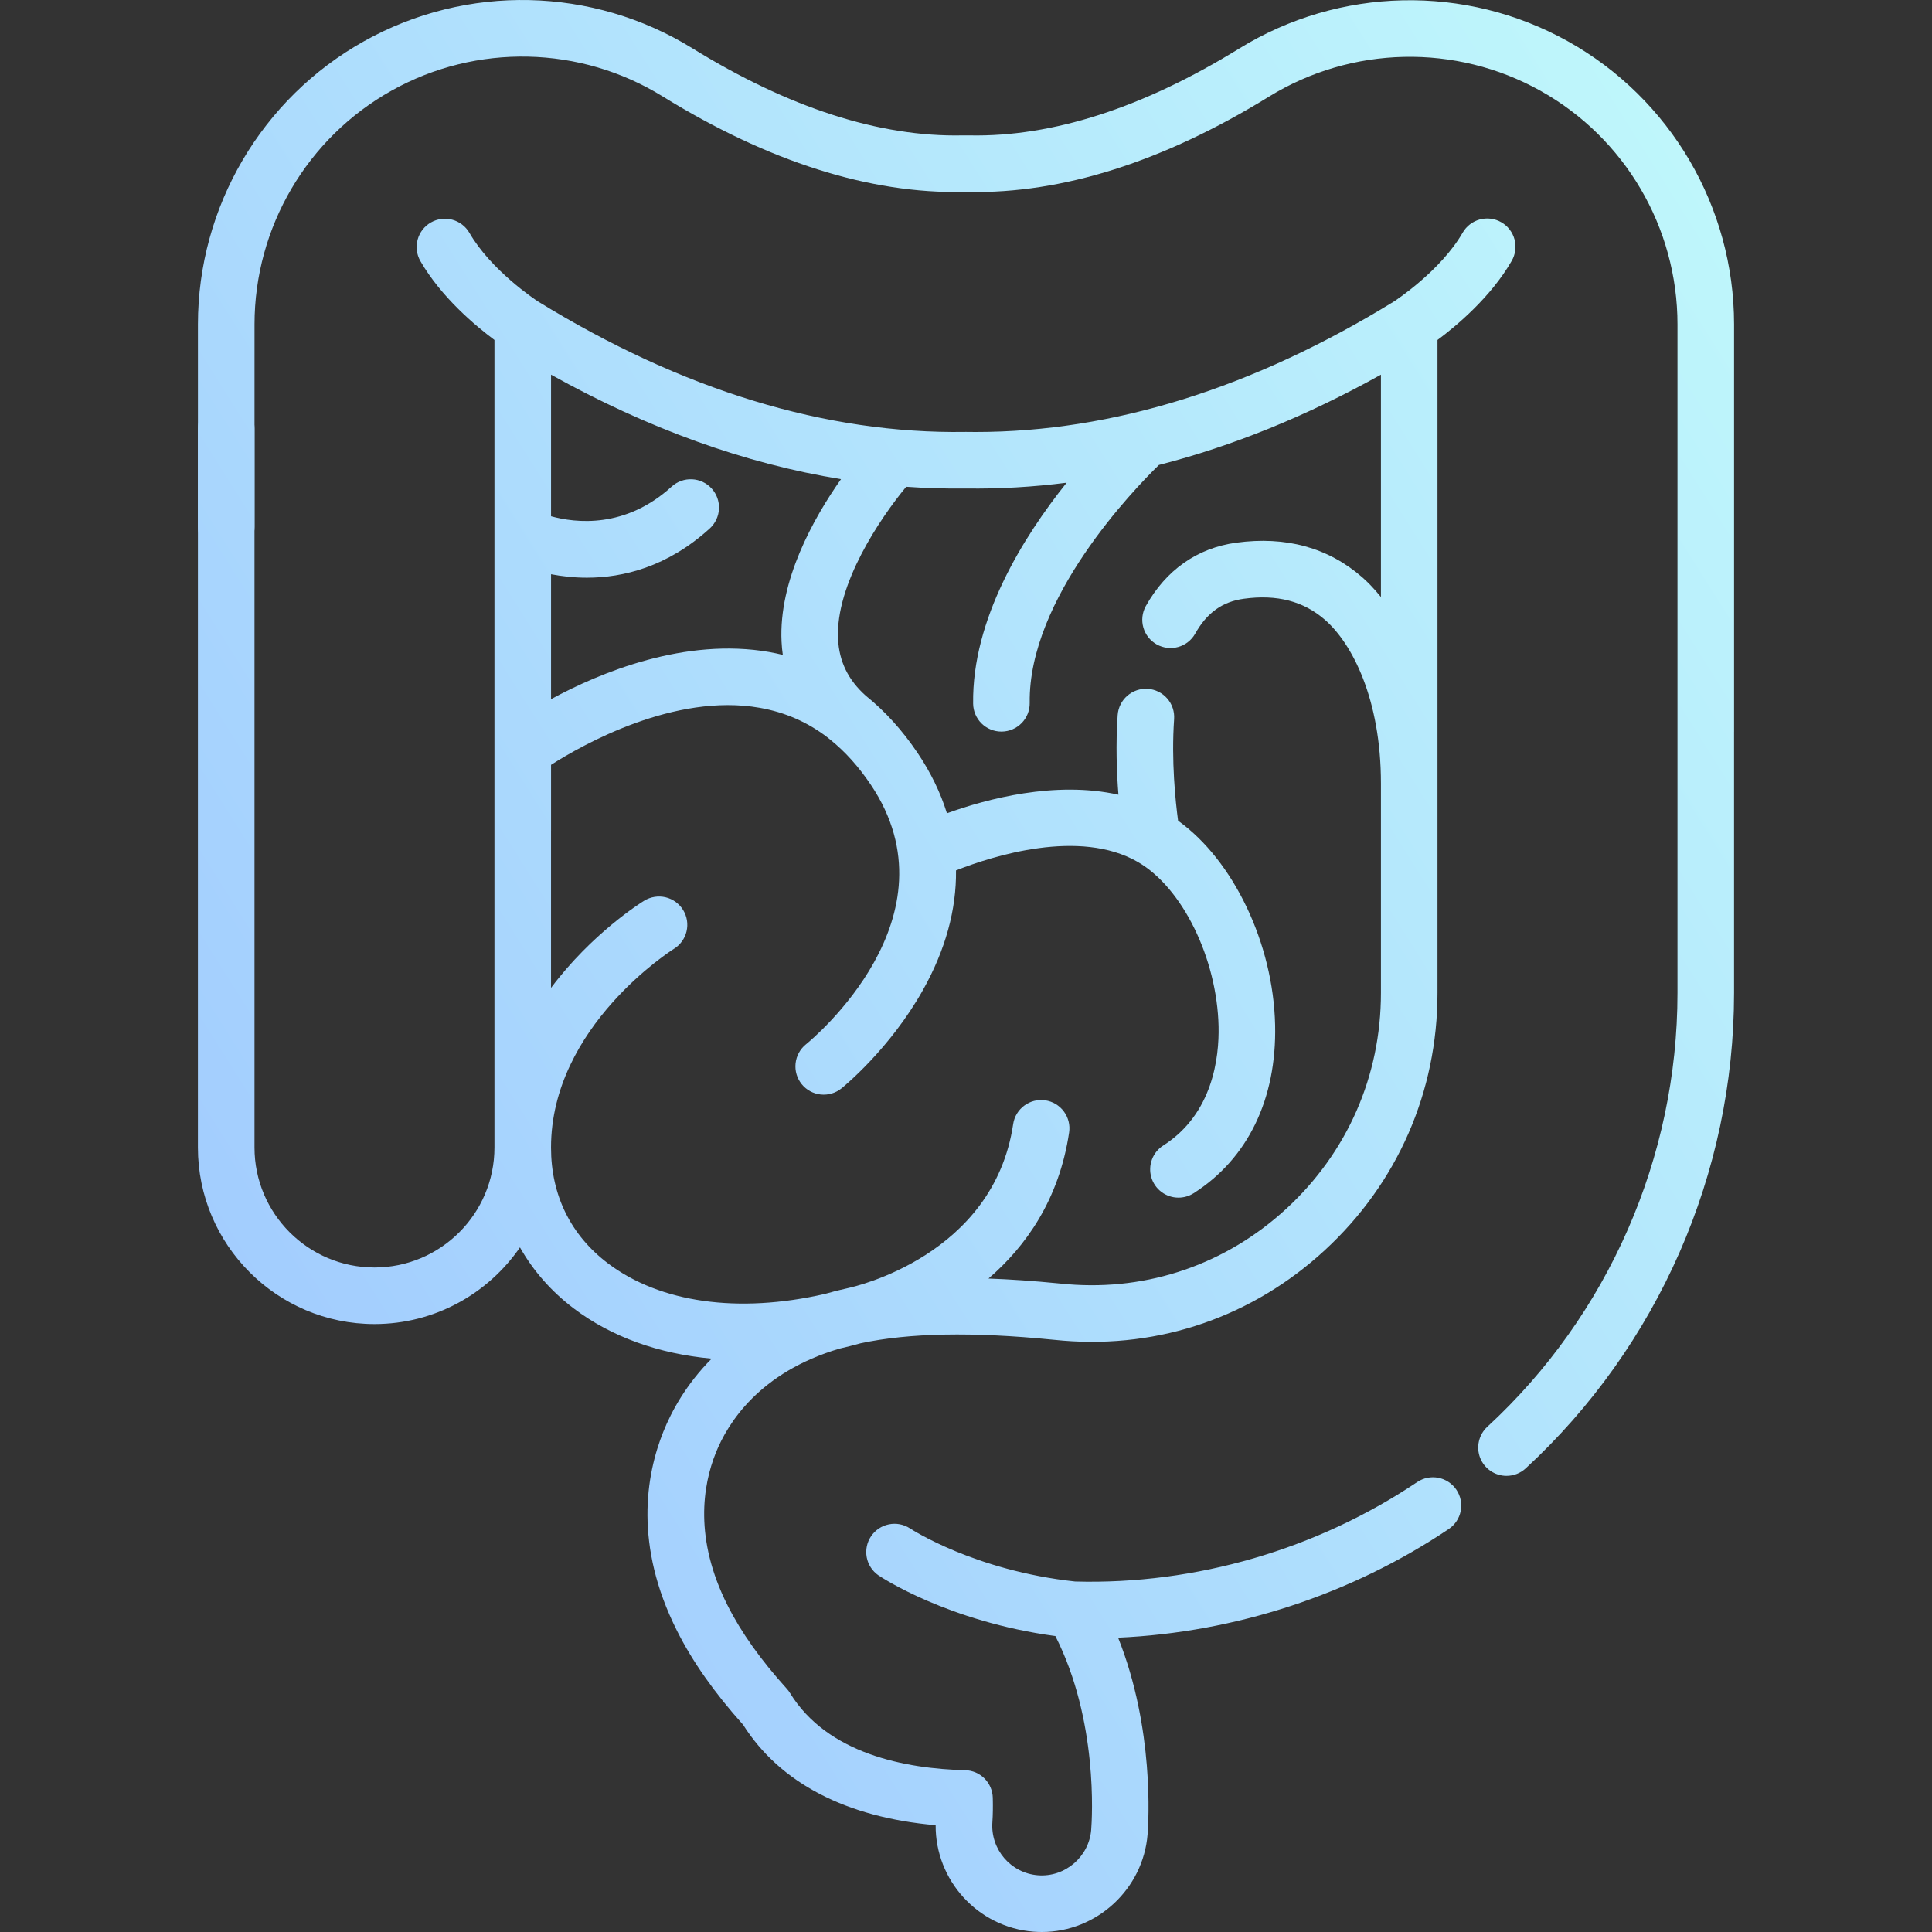 <svg width="100" height="100" viewBox="0 0 100 100" fill="none" xmlns="http://www.w3.org/2000/svg">
<rect x="0" y="0" width="100" height="100" fill="#333333" stroke="none"/>
<g clip-path="url(#clip0_5435_510)">
<path d="M81.16 2.141C75.847 -0.825 69.324 -0.683 64.138 2.514C59.164 5.58 54.479 7.092 50.19 7.008C50.064 7.005 49.938 7.005 49.812 7.008C45.527 7.096 40.827 5.579 35.835 2.497C30.668 -0.693 24.163 -0.836 18.858 2.124C13.546 5.087 10.245 10.706 10.245 16.788V27.278C10.245 27.471 10.283 27.661 10.357 27.839C10.431 28.017 10.538 28.178 10.674 28.314C10.81 28.45 10.972 28.558 11.149 28.631C11.327 28.705 11.518 28.743 11.71 28.743C11.902 28.743 12.092 28.705 12.27 28.631C12.448 28.558 12.609 28.45 12.745 28.314C12.881 28.178 12.989 28.017 13.063 27.839C13.136 27.661 13.174 27.471 13.174 27.278V16.787C13.174 11.766 15.899 7.127 20.285 4.681C24.664 2.238 30.033 2.356 34.296 4.988C39.776 8.372 45.019 10.033 49.874 9.935C49.958 9.933 50.042 9.934 50.129 9.935C54.975 10.029 60.214 8.373 65.675 5.006C69.958 2.366 75.345 2.248 79.733 4.698C84.108 7.141 86.826 11.773 86.826 16.787V37.868C86.826 38.676 87.482 39.332 88.291 39.332C89.1 39.332 89.755 38.677 89.755 37.868V16.787C89.754 10.713 86.461 5.101 81.16 2.141ZM88.29 31.413C88.098 31.413 87.907 31.451 87.73 31.525C87.552 31.598 87.391 31.706 87.255 31.842C87.119 31.978 87.011 32.14 86.937 32.317C86.864 32.495 86.826 32.685 86.826 32.878V51.398C86.826 59.903 83.239 68.085 76.984 73.849C76.767 74.049 76.616 74.309 76.55 74.597C76.483 74.884 76.505 75.184 76.612 75.459C76.72 75.733 76.907 75.969 77.151 76.135C77.394 76.302 77.682 76.39 77.977 76.39C78.344 76.391 78.699 76.252 78.969 76.003C85.823 69.686 89.754 60.718 89.754 51.398V32.878C89.754 32.685 89.717 32.495 89.643 32.317C89.57 32.14 89.462 31.978 89.326 31.842C89.19 31.706 89.028 31.599 88.851 31.525C88.673 31.451 88.483 31.413 88.29 31.413Z" fill="url(#paint0_linear_5435_510)"/>
<path d="M77.707 11.504C77.371 11.31 76.971 11.258 76.596 11.359C76.221 11.46 75.902 11.706 75.708 12.042C74.577 14.006 72.26 15.534 72.156 15.602C64.866 20.087 57.587 22.36 50.51 22.36C50.347 22.36 50.184 22.358 50.021 22.356C50.006 22.355 49.991 22.355 49.977 22.356C42.759 22.47 35.304 20.194 27.839 15.599C27.676 15.492 25.406 13.979 24.291 12.042C24.095 11.71 23.776 11.469 23.403 11.37C23.03 11.272 22.634 11.325 22.299 11.517C21.965 11.71 21.72 12.026 21.618 12.398C21.516 12.77 21.564 13.167 21.753 13.503C22.837 15.386 24.623 16.875 25.593 17.597V42.987C25.593 43.375 25.747 43.747 26.022 44.022C26.297 44.297 26.669 44.451 27.057 44.451C27.446 44.451 27.818 44.297 28.093 44.022C28.367 43.747 28.522 43.375 28.522 42.987V39.588C30.164 38.541 34.908 35.859 39.321 36.635C40.639 36.867 41.811 37.38 42.855 38.187L42.876 38.206C42.914 38.239 42.953 38.271 42.993 38.3C43.751 38.911 44.441 39.678 45.069 40.612C49.679 47.461 42.042 53.79 41.714 54.056C41.412 54.3 41.22 54.655 41.179 55.041C41.138 55.427 41.252 55.814 41.496 56.116C41.74 56.418 42.094 56.61 42.48 56.651C42.867 56.692 43.253 56.578 43.555 56.334C43.657 56.252 46.065 54.29 47.775 51.238C48.939 49.16 49.507 47.08 49.483 45.052C51.374 44.307 55.873 42.869 58.895 44.616C61.201 45.948 62.996 49.606 63.073 53.125C63.108 54.724 62.782 57.651 60.211 59.291C59.943 59.461 59.738 59.713 59.627 60.01C59.515 60.307 59.502 60.632 59.591 60.936C59.68 61.24 59.865 61.508 60.119 61.697C60.373 61.887 60.682 61.99 60.999 61.989C61.268 61.989 61.541 61.915 61.784 61.76C64.586 59.974 66.084 56.885 66 53.061C65.908 48.829 63.833 44.522 60.977 42.48C60.843 41.481 60.622 39.39 60.772 37.215C60.785 37.023 60.76 36.831 60.699 36.648C60.638 36.466 60.541 36.298 60.415 36.153C60.288 36.008 60.135 35.889 59.962 35.804C59.79 35.718 59.603 35.667 59.411 35.654C58.607 35.601 57.906 36.208 57.85 37.014C57.746 38.522 57.799 39.976 57.89 41.134C54.611 40.401 51.058 41.356 49.013 42.096C48.682 41.03 48.178 39.987 47.498 38.977C46.703 37.796 45.806 36.808 44.813 36.01C43.905 35.202 43.435 34.24 43.377 33.073C43.237 30.245 45.566 26.811 46.904 25.195C47.938 25.268 48.971 25.299 50 25.284C51.728 25.309 53.466 25.208 55.209 24.985C52.957 27.797 50.304 32.051 50.369 36.425C50.375 36.809 50.532 37.176 50.805 37.446C51.079 37.716 51.448 37.867 51.833 37.867L51.855 37.867C52.243 37.861 52.613 37.702 52.884 37.423C53.154 37.145 53.303 36.77 53.297 36.382C53.217 30.967 58.726 25.292 59.985 24.067C63.804 23.09 67.642 21.53 71.477 19.393V30.901C71.08 30.409 70.732 30.073 70.508 29.878C68.749 28.342 66.554 27.74 63.987 28.089C61.972 28.364 60.352 29.5 59.303 31.377C59.118 31.715 59.074 32.113 59.181 32.484C59.288 32.854 59.536 33.168 59.873 33.356C60.21 33.544 60.607 33.592 60.979 33.489C61.351 33.386 61.667 33.141 61.858 32.806C62.466 31.719 63.268 31.142 64.382 30.991C66.099 30.757 67.473 31.115 68.583 32.084C69.982 33.305 71.477 36.171 71.477 40.549V51.397C71.477 55.689 69.739 59.653 66.583 62.561C63.474 65.426 59.455 66.815 55.273 66.473C55.11 66.459 54.945 66.444 54.778 66.427C53.498 66.301 52.297 66.218 51.164 66.177C53.092 64.517 54.818 62.098 55.337 58.617C55.395 58.233 55.297 57.842 55.066 57.53C54.835 57.218 54.489 57.01 54.105 56.953C53.306 56.834 52.56 57.385 52.441 58.185C51.426 64.995 44.211 66.604 43.908 66.668L43.904 66.669L43.897 66.671C43.477 66.761 43.077 66.863 42.691 66.975C38.218 67.996 34.173 67.438 31.467 65.391C29.539 63.932 28.521 61.859 28.521 59.395C28.523 53.118 34.815 49.154 34.878 49.115C35.209 48.911 35.445 48.586 35.535 48.208C35.625 47.831 35.562 47.434 35.359 47.103C35.259 46.939 35.127 46.797 34.971 46.683C34.816 46.57 34.64 46.489 34.453 46.444C34.266 46.399 34.072 46.392 33.882 46.422C33.692 46.452 33.51 46.519 33.346 46.619C33.164 46.731 30.641 48.309 28.521 51.132V37.868C28.521 37.059 27.866 36.404 27.057 36.404C26.248 36.404 25.593 37.059 25.593 37.868V59.395C25.593 62.819 22.807 65.605 19.383 65.605C15.959 65.605 13.173 62.819 13.173 59.395V22.178C13.173 21.79 13.018 21.418 12.744 21.143C12.469 20.868 12.097 20.714 11.708 20.714C11.32 20.714 10.948 20.868 10.673 21.143C10.398 21.418 10.244 21.79 10.244 22.178V59.395C10.244 64.433 14.344 68.533 19.383 68.533C22.504 68.533 25.264 66.959 26.913 64.564C27.595 65.772 28.531 66.842 29.699 67.726C31.649 69.201 34.098 70.074 36.835 70.323C35.503 71.663 34.75 73.068 34.336 74.1C33.429 76.359 32.815 79.98 35.037 84.4C35.846 86.01 36.968 87.605 38.464 89.274C40.37 92.287 43.795 94.068 48.429 94.472C48.41 97.321 50.607 99.755 53.489 99.983C53.634 99.994 53.782 100 53.927 100C56.771 100 59.174 97.778 59.399 94.941C59.447 94.327 59.756 89.476 57.873 84.766C63.932 84.496 69.931 82.537 74.985 79.143C75.308 78.927 75.531 78.591 75.606 78.21C75.68 77.829 75.601 77.434 75.385 77.112C75.168 76.789 74.832 76.566 74.451 76.491C74.07 76.416 73.675 76.496 73.353 76.712C68.16 80.198 61.882 82.028 55.653 81.859C50.447 81.299 47.15 79.141 47.099 79.108C46.777 78.898 46.386 78.823 46.009 78.9C45.632 78.976 45.301 79.198 45.086 79.516C44.871 79.835 44.791 80.225 44.861 80.603C44.931 80.981 45.148 81.316 45.463 81.536C45.613 81.637 49.06 83.928 54.626 84.682C56.847 89.058 56.526 94.122 56.48 94.71C56.37 96.103 55.126 97.177 53.721 97.064C52.315 96.953 51.259 95.719 51.366 94.306C51.391 93.956 51.398 93.51 51.386 93.051C51.376 92.676 51.222 92.319 50.957 92.053C50.691 91.788 50.334 91.635 49.959 91.626C46.892 91.549 42.829 90.793 40.887 87.625C40.84 87.548 40.786 87.475 40.725 87.409C39.363 85.902 38.359 84.488 37.654 83.085C35.922 79.64 36.371 76.891 37.053 75.191C37.669 73.659 39.303 71.032 43.452 69.805C43.816 69.72 44.181 69.63 44.549 69.527C47.073 68.99 50.325 68.93 54.489 69.342C54.673 69.361 54.853 69.377 55.033 69.392C60.044 69.803 64.849 68.141 68.566 64.716C72.331 61.247 74.404 56.517 74.404 51.398V17.597C75.375 16.876 77.16 15.387 78.245 13.503C78.341 13.337 78.403 13.153 78.428 12.962C78.453 12.771 78.441 12.578 78.391 12.392C78.341 12.206 78.255 12.032 78.137 11.88C78.02 11.727 77.874 11.6 77.707 11.504ZM40.453 33.209C40.464 33.443 40.486 33.672 40.518 33.896C40.285 33.84 40.05 33.79 39.814 33.748C35.462 32.99 31.101 34.791 28.522 36.188V29.722C29.067 29.826 29.693 29.901 30.378 29.901C32.246 29.901 34.542 29.348 36.736 27.353C37.023 27.092 37.195 26.727 37.214 26.339C37.232 25.951 37.096 25.572 36.835 25.285C36.573 24.997 36.209 24.826 35.821 24.807C35.433 24.789 35.054 24.925 34.766 25.186C32.364 27.371 29.8 27.073 28.522 26.721V19.393C33.539 22.189 38.559 23.996 43.53 24.802C42.099 26.837 40.3 30.054 40.453 33.209Z" fill="url(#paint1_linear_5435_510)"/>
</g>
<defs>
<linearGradient id="paint0_linear_5435_510" x1="89.755" y1="-8.479" x2="-26.618" y2="64.899" gradientUnits="userSpaceOnUse">
<stop stop-color="#C2FBFB"/>
<stop offset="1" stop-color="#99BFFF"/>
</linearGradient>
<linearGradient id="paint1_linear_5435_510" x1="89.755" y1="-8.479" x2="-26.618" y2="64.899" gradientUnits="userSpaceOnUse">
<stop stop-color="#C2FBFB"/>
<stop offset="1" stop-color="#99BFFF"/>
</linearGradient>
<clipPath id="clip0_5435_510">
<rect width="100" height="100" fill="white"/>
</clipPath>
</defs>
</svg>
